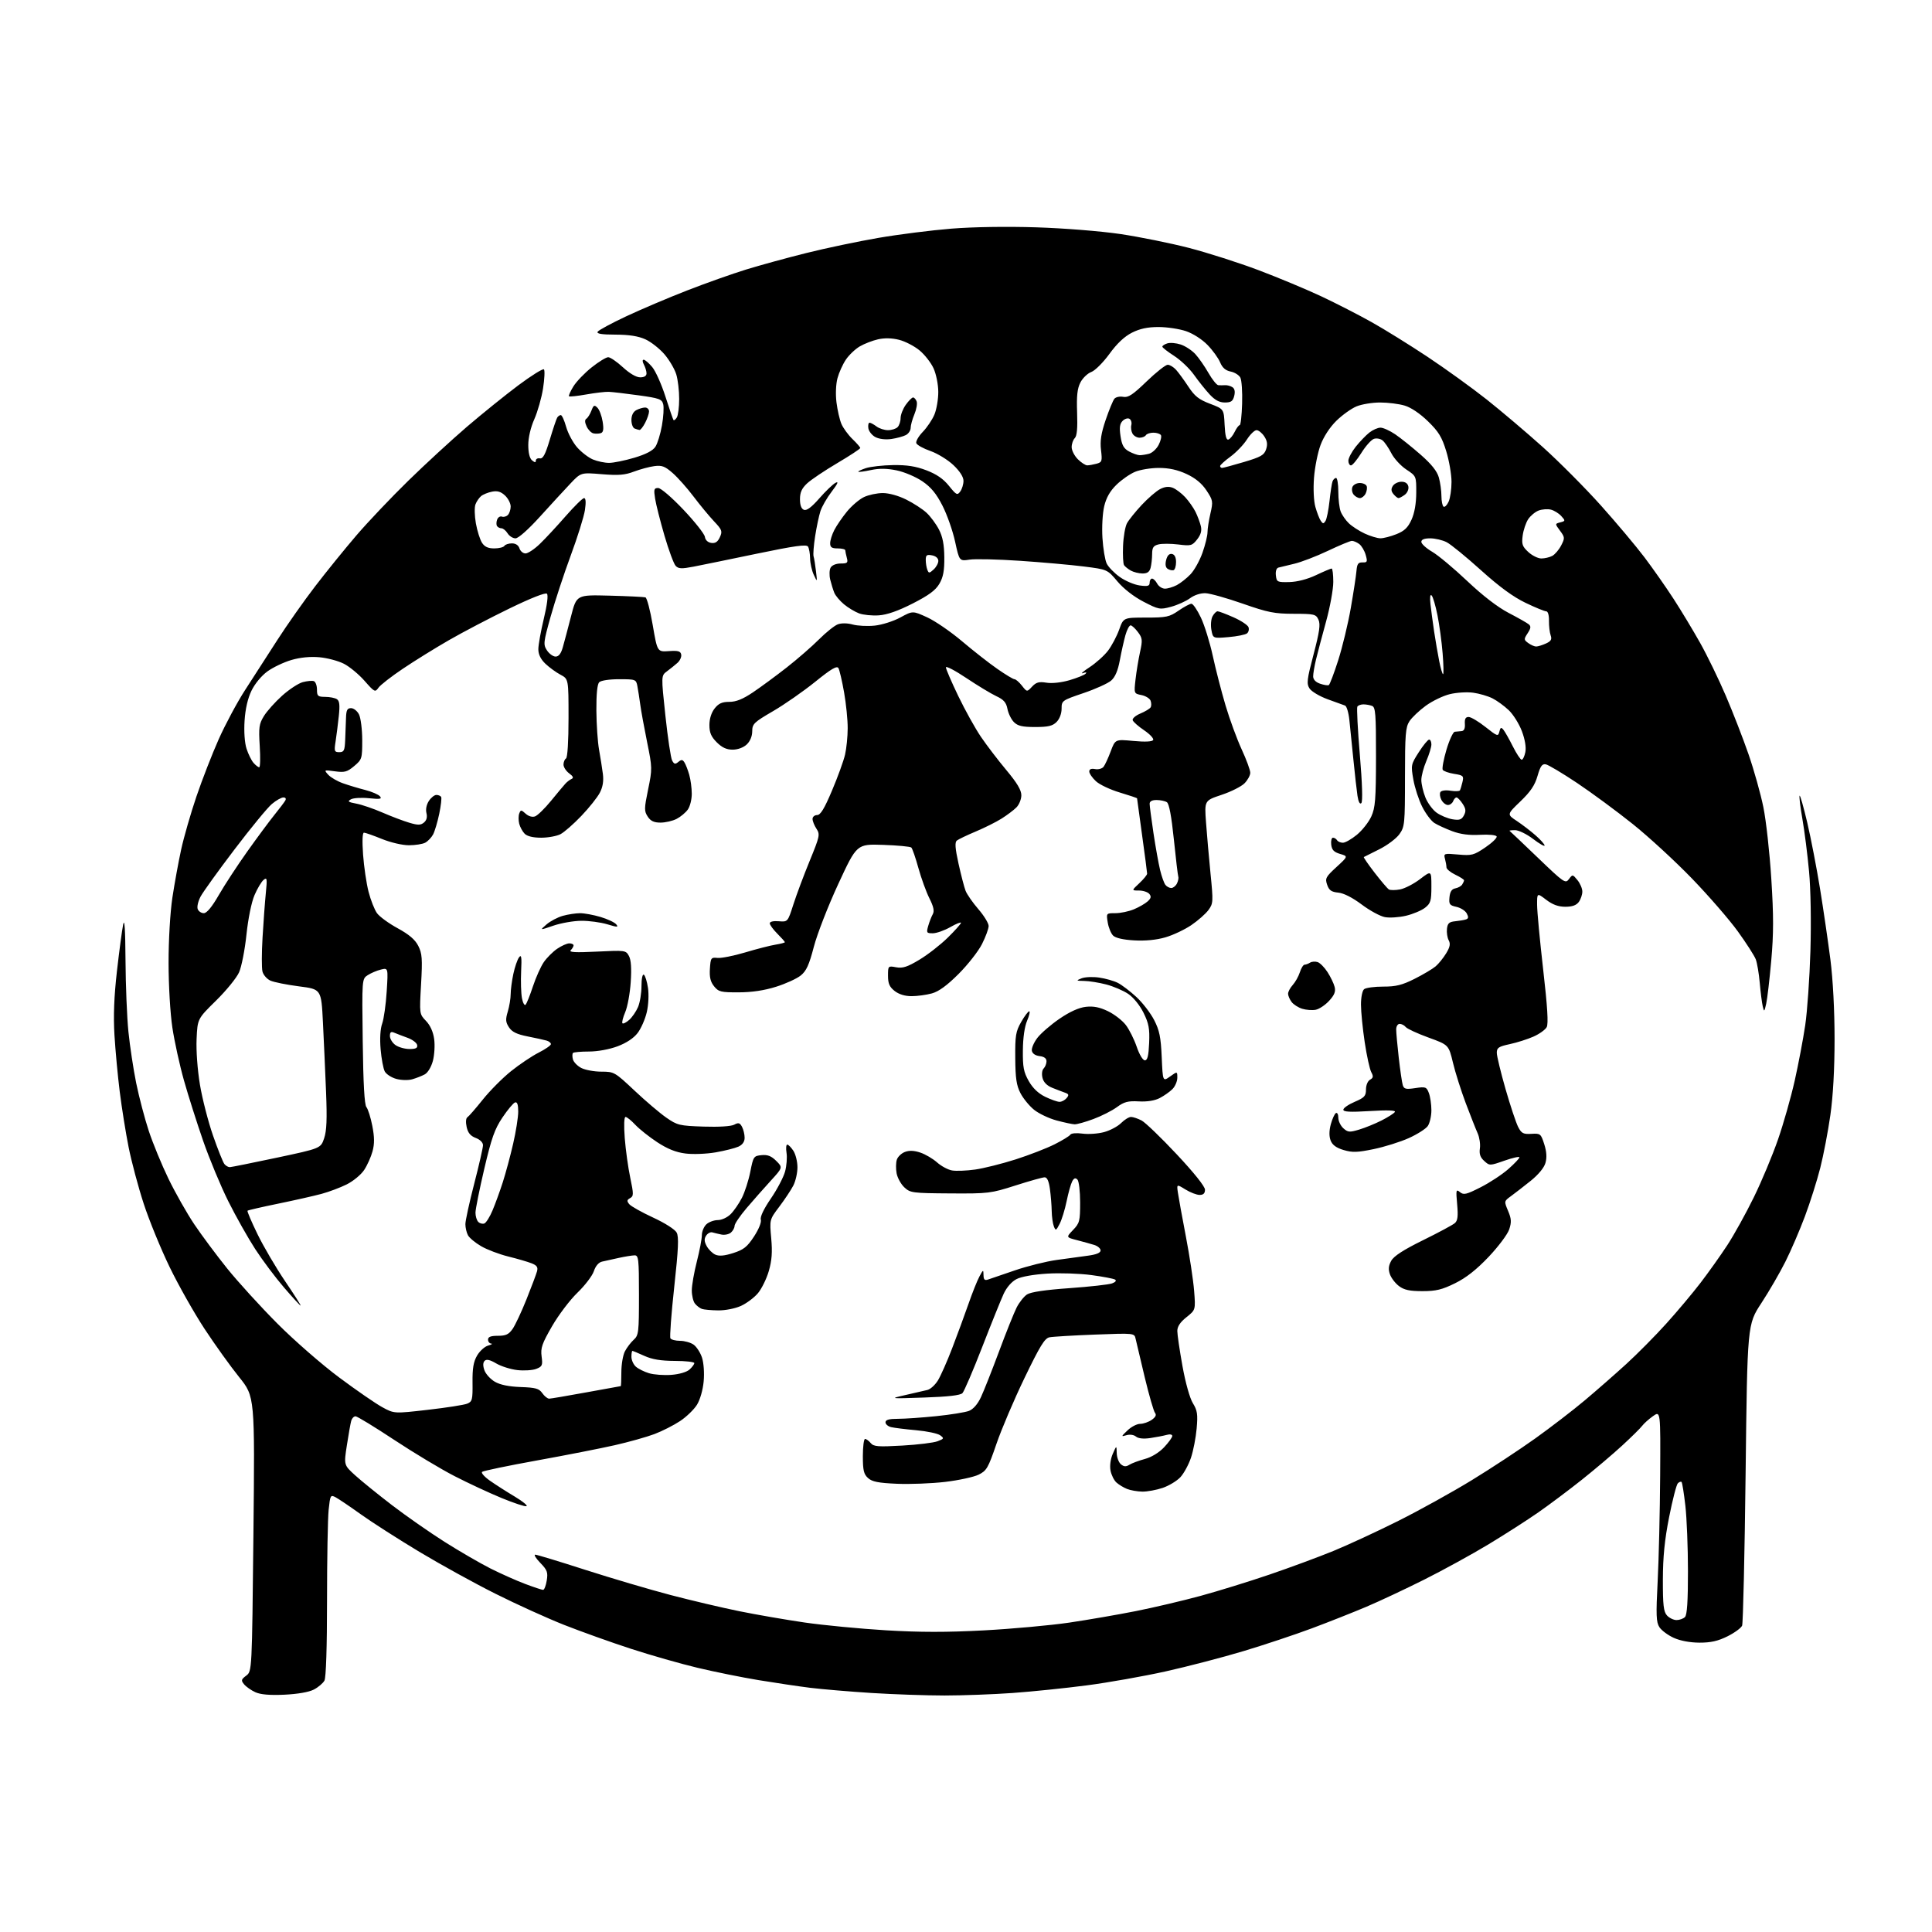 <?xml version="1.0" encoding="UTF-8" standalone="no"?>
<svg 
  version="1.1" 
  xmlns="http://www.w3.org/2000/svg" 
  xmlns:xlink="http://www.w3.org/1999/xlink" 
  xmlns:svg="http://www.w3.org/2000/svg"
  xmlns:rdf="http://www.w3.org/1999/02/22-rdf-syntax-ns#"
  xmlns:cc="http://creativecommons.org/ns#"
  xmlns:dc="http://purl.org/dc/elements/1.1/"
  viewBox="0 0 768 768"
  width="768"
  height="768"
>
<style>svg {background-color: white; }</style>"
<path stroke="none" fill="black" fill-rule="evenodd" d="M113.03,673.67C107.18,673.93 103.56,673.62 101.50,672.68C99.85,671.93 97.85,670.52 97.05,669.56C95.76,668.00 95.85,667.62 97.88,666.09C100.17,664.37 100.17,664.37 100.74,609.77C101.31,555.18 101.31,555.18 95.05,547.40C91.61,543.13 85.42,534.50 81.31,528.24C77.19,521.97 70.94,510.92 67.43,503.67C63.92,496.43 59.28,485.10 57.13,478.50C54.97,471.90 52.27,461.77 51.12,456.00C49.97,450.23 48.39,440.32 47.60,434.00C46.81,427.68 45.87,417.55 45.50,411.50C45.04,403.84 45.34,396.10 46.49,386.00C47.40,378.02 48.51,369.70 48.96,367.50C49.50,364.81 49.81,369.42 49.89,381.64C49.95,391.62 50.47,404.45 51.05,410.14C51.63,415.84 53.02,425.00 54.13,430.50C55.25,436.00 57.49,444.55 59.12,449.50C60.75,454.45 64.29,463.05 66.99,468.61C69.69,474.17 74.29,482.28 77.20,486.63C80.12,490.98 86.03,498.92 90.33,504.27C94.64,509.62 103.62,519.47 110.27,526.15C116.93,532.84 127.98,542.47 134.82,547.56C141.66,552.66 149.38,557.98 151.98,559.39C156.69,561.96 156.69,561.96 170.10,560.42C177.47,559.58 184.50,558.48 185.71,557.98C187.73,557.16 187.92,556.42 187.84,549.60C187.77,543.92 188.21,541.32 189.66,538.84C190.71,537.05 192.68,535.26 194.03,534.89C195.39,534.51 195.94,534.15 195.25,534.10C194.56,534.04 194.00,533.33 194.00,532.50C194.00,531.42 195.10,531.00 197.93,531.00C201.09,531.00 202.24,530.46 203.78,528.25C204.83,526.74 207.31,521.45 209.29,516.50C211.27,511.55 213.15,506.55 213.47,505.38C213.92,503.73 213.44,503.02 211.28,502.17C209.75,501.57 205.57,500.35 202.00,499.47C198.43,498.58 193.60,496.75 191.27,495.39C188.94,494.04 186.58,492.08 186.02,491.03C185.46,489.99 185.00,488.00 185.00,486.62C185.00,485.24 186.57,478.02 188.50,470.57C190.43,463.12 192.00,456.22 192.00,455.24C192.00,454.17 190.82,452.99 189.11,452.35C187.03,451.56 186.01,450.34 185.50,448.00C185.08,446.09 185.20,444.49 185.80,444.13C186.35,443.78 189.10,440.63 191.91,437.11C194.72,433.60 199.77,428.51 203.13,425.82C206.49,423.12 211.44,419.80 214.12,418.44C216.81,417.08 219.00,415.55 219.00,415.05C219.00,414.55 218.21,413.91 217.25,413.64C216.29,413.36 212.90,412.62 209.72,411.99C205.44,411.14 203.53,410.21 202.33,408.38C200.98,406.32 200.90,405.27 201.86,402.09C202.48,399.99 203.00,396.88 203.00,395.18C203.00,393.49 203.48,389.88 204.06,387.16C204.64,384.44 205.65,381.48 206.31,380.59C207.26,379.28 207.43,380.38 207.16,386.10C206.98,390.04 207.12,394.83 207.48,396.76C207.84,398.68 208.50,399.86 208.94,399.38C209.38,398.90 210.70,395.61 211.86,392.07C213.03,388.53 214.97,384.21 216.16,382.48C217.35,380.74 219.74,378.35 221.47,377.16C223.21,375.97 225.38,375.00 226.31,375.00C227.24,375.00 228.00,375.36 228.00,375.80C228.00,376.24 227.49,377.11 226.88,377.72C226.04,378.56 228.74,378.70 237.26,378.28C248.55,377.72 248.80,377.76 250.02,380.03C250.86,381.60 251.09,384.96 250.72,390.43C250.43,394.87 249.44,400.24 248.53,402.36C247.63,404.48 247.13,406.46 247.44,406.77C247.74,407.07 248.95,406.46 250.13,405.41C251.31,404.36 252.89,402.05 253.64,400.28C254.39,398.51 255.00,394.77 255.00,391.97C255.00,389.04 255.40,387.13 255.94,387.46C256.46,387.78 257.20,390.13 257.58,392.68C257.98,395.33 257.78,399.46 257.11,402.34C256.47,405.11 254.84,408.84 253.48,410.62C251.90,412.69 249.02,414.60 245.47,415.93C242.20,417.15 237.55,418.00 234.13,418.00C230.94,418.00 228.08,418.25 227.78,418.56C227.47,418.86 227.45,420.01 227.74,421.10C228.02,422.19 229.52,423.74 231.08,424.54C232.63,425.34 236.22,426.00 239.06,426.00C244.11,426.00 244.39,426.16 252.23,433.53C256.63,437.68 262.32,442.51 264.87,444.28C269.22,447.31 270.11,447.52 279.65,447.84C285.79,448.04 290.61,447.74 291.86,447.08C293.55,446.17 294.10,446.32 294.96,447.92C295.53,448.99 296.00,450.95 296.00,452.27C296.00,453.86 295.16,455.06 293.53,455.81C292.17,456.42 288.10,457.45 284.49,458.08C280.86,458.71 275.50,458.92 272.51,458.54C268.71,458.07 265.39,456.74 261.30,454.07C258.11,451.98 254.18,448.86 252.56,447.14C250.95,445.41 249.19,444.00 248.67,444.00C248.08,444.00 247.96,447.26 248.35,452.44C248.71,457.08 249.69,464.15 250.53,468.14C251.91,474.72 251.91,475.47 250.47,476.28C249.18,477.00 249.12,477.44 250.15,478.69C250.85,479.52 255.11,481.91 259.62,484.00C264.31,486.16 268.31,488.72 268.98,489.96C269.89,491.66 269.68,496.39 268.02,511.58C266.85,522.27 266.17,531.46 266.50,532.01C266.84,532.55 268.57,533.00 270.34,533.00C272.11,533.00 274.52,533.68 275.70,534.50C276.88,535.33 278.39,537.65 279.05,539.65C279.74,541.75 280.03,545.76 279.72,549.12C279.41,552.52 278.30,556.39 277.06,558.41C275.88,560.31 272.85,563.24 270.32,564.91C267.78,566.59 263.19,568.92 260.11,570.08C257.02,571.24 249.96,573.22 244.42,574.48C238.88,575.74 224.93,578.48 213.42,580.56C201.91,582.64 192.11,584.68 191.64,585.09C191.16,585.49 192.60,587.10 194.84,588.66C197.07,590.22 201.49,593.05 204.65,594.93C207.81,596.82 209.89,598.54 209.28,598.74C208.66,598.95 204.19,597.47 199.33,595.46C194.47,593.46 186.10,589.56 180.73,586.80C175.35,584.05 164.56,577.56 156.74,572.40C148.92,567.23 141.98,563.00 141.33,563.00C140.67,563.00 139.91,563.79 139.63,564.75C139.35,565.71 138.57,570.07 137.90,574.44C136.67,582.37 136.67,582.37 141.19,586.47C143.68,588.73 150.27,594.06 155.82,598.32C161.38,602.58 170.78,609.14 176.71,612.90C182.65,616.66 190.88,621.43 195.00,623.51C199.12,625.58 205.32,628.34 208.77,629.64C212.22,630.94 215.43,632.00 215.89,632.00C216.36,632.00 217.01,630.32 217.34,628.27C217.87,625.02 217.54,624.12 214.78,621.27C213.03,619.47 212.13,618.00 212.76,618.00C213.40,618.00 222.37,620.72 232.71,624.05C243.04,627.37 258.25,631.86 266.50,634.03C274.75,636.19 287.05,639.09 293.84,640.47C300.63,641.85 312.33,643.87 319.84,644.97C327.35,646.06 341.89,647.45 352.15,648.07C365.74,648.88 376.31,648.89 391.15,648.10C402.34,647.50 417.57,646.11 425.00,645.02C432.43,643.92 444.35,641.86 451.50,640.44C458.65,639.02 470.21,636.30 477.19,634.40C484.18,632.50 496.52,628.69 504.63,625.92C512.74,623.16 524.17,618.93 530.04,616.53C535.91,614.12 547.55,608.73 555.90,604.55C564.25,600.37 577.39,593.09 585.10,588.37C592.80,583.66 604.15,576.19 610.30,571.79C616.46,567.38 625.33,560.57 630.00,556.64C634.67,552.71 642.10,546.21 646.50,542.19C650.90,538.17 658.03,530.97 662.34,526.19C666.66,521.41 672.79,514.12 675.96,509.98C679.14,505.84 683.94,499.08 686.64,494.96C689.33,490.84 694.06,482.30 697.15,475.98C700.25,469.67 704.58,459.32 706.77,453.00C708.97,446.68 711.96,436.12 713.43,429.56C714.90,422.99 716.78,413.09 717.60,407.56C718.42,402.02 719.35,388.73 719.67,378.00C720.01,366.55 719.79,353.52 719.13,346.44C718.52,339.81 717.33,330.41 716.48,325.55C715.63,320.70 715.14,316.53 715.37,316.30C715.61,316.06 716.98,320.91 718.43,327.07C719.87,333.23 722.16,345.08 723.51,353.39C724.86,361.70 726.70,374.35 727.62,381.50C728.63,389.45 729.27,401.69 729.27,413.00C729.27,424.94 728.68,435.67 727.60,443.27C726.68,449.74 724.87,459.19 723.58,464.27C722.29,469.35 719.55,478.00 717.49,483.50C715.43,489.00 711.95,497.10 709.74,501.50C707.54,505.90 703.23,513.33 700.17,518.00C694.60,526.50 694.60,526.50 693.91,585.50C693.53,617.95 692.90,645.27 692.52,646.21C692.13,647.14 689.52,649.06 686.71,650.46C682.91,652.35 680.07,652.99 675.55,652.98C671.79,652.96 667.92,652.24 665.33,651.06C663.03,650.02 660.47,648.12 659.64,646.83C658.36,644.85 658.25,642.08 658.95,628.50C659.40,619.70 659.85,600.87 659.94,586.65C660.10,560.79 660.10,560.79 657.07,562.95C655.40,564.14 653.47,565.87 652.77,566.81C652.07,567.74 648.50,571.27 644.82,574.65C641.15,578.03 633.95,584.13 628.82,588.21C623.70,592.29 615.90,598.13 611.50,601.20C607.10,604.27 598.12,610.02 591.55,613.99C584.98,617.95 573.50,624.24 566.05,627.97C558.60,631.70 548.23,636.57 543.00,638.78C537.77,640.99 528.08,644.83 521.45,647.30C514.82,649.78 502.63,653.84 494.35,656.33C486.08,658.82 472.15,662.45 463.40,664.40C454.66,666.34 440.52,668.85 432.00,669.96C423.48,671.08 410.20,672.44 402.50,672.99C394.80,673.54 382.65,673.98 375.50,673.99C368.35,673.99 355.30,673.54 346.50,672.99C337.70,672.43 326.68,671.50 322.00,670.92C317.32,670.33 308.10,668.96 301.50,667.87C294.90,666.78 284.02,664.58 277.31,662.98C270.61,661.39 258.68,657.98 250.81,655.42C242.94,652.86 230.99,648.58 224.26,645.93C217.53,643.27 205.23,637.69 196.94,633.53C188.64,629.38 175.02,621.87 166.68,616.86C158.33,611.84 147.90,605.16 143.50,602.01C139.10,598.86 134.55,595.79 133.39,595.18C131.38,594.13 131.25,594.36 130.64,600.19C130.29,603.54 130.00,619.76 130.00,636.21C130.00,654.82 129.61,666.86 128.97,668.06C128.40,669.11 126.51,670.72 124.75,671.63C122.78,672.65 118.31,673.42 113.03,673.67zM666.45,644.00C667.63,644.00 669.14,643.46 669.80,642.80C670.64,641.96 671.00,636.49 670.99,624.55C670.99,615.17 670.52,603.47 669.96,598.55C669.39,593.63 668.72,589.38 668.45,589.12C668.18,588.85 667.51,589.09 666.96,589.64C666.41,590.19 664.85,596.24 663.50,603.07C661.71,612.15 661.04,618.85 661.02,627.92C661.00,638.10 661.30,640.67 662.65,642.17C663.57,643.18 665.28,644.00 666.45,644.00zM454.07,592.94C452.11,592.90 449.38,592.43 448.02,591.88C446.66,591.34 444.75,590.18 443.79,589.31C442.83,588.44 441.77,586.29 441.44,584.54C441.09,582.64 441.45,579.98 442.34,577.93C443.84,574.50 443.84,574.50 443.92,577.63C443.96,579.35 444.71,581.35 445.58,582.07C446.77,583.06 447.60,583.11 448.95,582.26C449.93,581.65 452.70,580.62 455.09,579.97C457.74,579.26 460.73,577.44 462.73,575.33C464.53,573.42 466.00,571.39 466.00,570.81C466.00,570.21 465.05,570.03 463.75,570.40C462.51,570.74 459.59,571.31 457.26,571.65C454.55,572.05 452.50,571.83 451.56,571.05C450.72,570.35 449.12,570.12 447.80,570.51C445.60,571.16 445.61,571.08 448.21,568.60C449.69,567.17 451.96,566.00 453.23,566.00C454.51,566.00 456.58,565.28 457.83,564.41C459.38,563.32 459.79,562.45 459.14,561.66C458.61,561.02 456.77,554.65 455.05,547.50C453.33,540.35 451.70,533.47 451.43,532.21C450.94,529.92 450.94,529.92 435.22,530.52C426.57,530.85 418.45,531.34 417.16,531.60C415.27,531.99 413.37,535.10 407.25,547.79C403.08,556.43 398.06,568.23 396.09,574.00C392.81,583.58 392.19,584.65 389.00,586.21C387.07,587.15 381.09,588.44 375.70,589.08C370.31,589.71 361.67,590.05 356.51,589.82C349.15,589.50 346.67,589.01 345.06,587.55C343.36,586.02 343.00,584.48 343.00,578.85C343.00,575.08 343.39,572.00 343.88,572.00C344.36,572.00 345.37,572.74 346.12,573.64C347.29,575.05 349.01,575.19 358.67,574.64C364.83,574.29 371.14,573.52 372.69,572.92C375.30,571.93 375.37,571.76 373.72,570.54C372.73,569.82 368.46,568.92 364.22,568.54C359.97,568.16 355.49,567.61 354.25,567.31C353.01,567.02 352.00,566.16 352.00,565.39C352.00,564.39 353.39,564.00 356.96,564.00C359.69,564.00 366.55,563.52 372.21,562.94C377.87,562.36 383.71,561.42 385.18,560.85C386.87,560.20 388.63,558.19 389.93,555.42C391.07,553.00 394.30,544.83 397.12,537.26C399.93,529.69 403.09,521.82 404.13,519.76C405.17,517.71 407.03,515.37 408.26,514.56C409.73,513.60 415.51,512.74 425.14,512.06C433.19,511.49 440.80,510.64 442.06,510.17C443.43,509.67 443.91,509.06 443.25,508.65C442.65,508.28 438.41,507.47 433.83,506.86C429.25,506.24 421.39,505.98 416.37,506.28C410.88,506.61 405.98,507.48 404.09,508.46C402.16,509.45 400.17,511.73 398.98,514.29C397.91,516.61 394.06,526.15 390.43,535.50C386.80,544.85 383.27,553.08 382.59,553.79C381.75,554.66 376.94,555.22 367.43,555.54C353.50,556.01 353.50,556.01 360.00,554.53C363.57,553.72 367.48,552.82 368.67,552.53C369.86,552.24 371.73,550.54 372.83,548.75C373.93,546.96 376.48,541.23 378.48,536.00C380.49,530.77 383.40,522.86 384.95,518.42C386.49,513.97 388.47,509.02 389.34,507.42C390.85,504.62 390.92,504.60 390.96,506.87C390.99,508.67 391.41,509.09 392.75,508.64C393.71,508.31 398.55,506.66 403.50,504.97C408.45,503.28 415.88,501.43 420.00,500.86C424.12,500.29 429.75,499.52 432.50,499.15C435.81,498.71 437.50,498.01 437.50,497.07C437.50,496.30 436.38,495.32 435.00,494.89C433.62,494.46 430.53,493.60 428.13,492.98C423.76,491.86 423.76,491.86 426.56,488.93C429.16,486.22 429.37,485.41 429.37,477.99C429.37,473.53 428.88,469.48 428.28,468.88C427.49,468.09 426.91,468.30 426.20,469.64C425.67,470.66 424.67,474.20 424.00,477.50C423.32,480.80 422.08,484.85 421.23,486.49C419.81,489.26 419.64,489.33 418.92,487.49C418.49,486.40 418.11,483.65 418.07,481.39C418.03,479.13 417.71,475.19 417.36,472.64C416.94,469.53 416.25,468.00 415.27,468.00C414.47,468.00 409.24,469.46 403.66,471.25C393.88,474.38 392.91,474.50 377.72,474.40C362.69,474.30 361.83,474.19 359.49,471.99C358.14,470.72 356.76,468.22 356.42,466.43C356.08,464.64 356.12,462.21 356.49,461.03C356.86,459.85 358.31,458.45 359.71,457.92C361.44,457.26 363.39,457.34 365.87,458.18C367.87,458.85 370.85,460.61 372.50,462.08C374.15,463.55 376.82,464.99 378.44,465.27C380.06,465.56 384.20,465.40 387.65,464.91C391.09,464.42 398.32,462.61 403.71,460.89C409.09,459.17 416.05,456.47 419.18,454.90C422.30,453.33 425.13,451.60 425.47,451.05C425.82,450.48 427.92,450.30 430.30,450.63C432.62,450.95 436.48,450.68 438.88,450.03C441.27,449.39 444.32,447.77 445.66,446.43C447.00,445.09 448.77,444.00 449.60,444.00C450.42,444.00 452.31,444.64 453.80,445.41C455.28,446.19 461.56,452.23 467.75,458.84C474.63,466.17 479.00,471.65 479.00,472.92C479.00,474.38 478.36,475.00 476.87,475.00C475.70,475.00 473.16,474.03 471.24,472.84C467.74,470.68 467.74,470.68 468.23,474.09C468.50,475.97 469.92,483.80 471.40,491.50C472.88,499.20 474.35,508.92 474.68,513.10C475.27,520.70 475.27,520.70 471.64,523.60C469.15,525.58 468.00,527.31 468.00,529.08C468.00,530.49 468.92,536.78 470.05,543.04C471.25,549.70 472.97,555.83 474.19,557.80C475.96,560.67 476.19,562.19 475.69,567.84C475.37,571.50 474.35,576.75 473.42,579.50C472.49,582.25 470.60,585.72 469.22,587.21C467.84,588.69 464.67,590.61 462.18,591.46C459.68,592.30 456.04,592.97 454.07,592.94zM218.31,555.99C218.96,555.98 225.57,554.86 233.00,553.50C240.43,552.14 246.61,551.02 246.75,551.01C246.89,551.01 247.00,548.50 247.00,545.45C247.00,542.40 247.63,538.68 248.40,537.20C249.17,535.71 250.74,533.64 251.90,532.59C253.87,530.81 254.00,529.68 254.00,514.85C254.00,500.41 253.84,499.00 252.25,499.02C251.29,499.04 248.47,499.49 246.00,500.03C243.53,500.57 240.52,501.24 239.33,501.51C237.97,501.82 236.75,503.24 236.06,505.33C235.45,507.16 232.52,511.00 229.54,513.87C226.56,516.74 222.02,522.74 219.45,527.19C215.45,534.12 214.85,535.86 215.30,539.21C215.77,542.73 215.57,543.22 213.16,544.15C211.70,544.72 208.31,544.93 205.64,544.63C202.97,544.32 199.19,543.13 197.24,541.98C194.78,540.53 193.39,540.21 192.66,540.94C191.96,541.64 191.93,542.90 192.56,544.69C193.08,546.18 194.94,548.23 196.69,549.25C198.81,550.49 202.25,551.20 206.96,551.37C212.95,551.58 214.28,551.96 215.58,553.81C216.42,555.02 217.65,555.99 218.31,555.99zM266.85,546.53C270.02,546.29 272.98,545.42 274.10,544.41C275.15,543.46 276.00,542.31 276.00,541.85C276.00,541.38 272.51,540.99 268.25,540.98C262.70,540.96 259.26,540.39 256.14,538.98C253.74,537.89 251.61,537.00 251.39,537.00C251.18,537.00 251.00,538.06 251.00,539.35C251.00,540.63 251.79,542.40 252.75,543.26C253.71,544.12 256.07,545.30 258.00,545.88C259.93,546.46 263.91,546.75 266.85,546.53zM285.50,520.90C282.75,520.87 279.82,520.60 279.00,520.31C278.18,520.01 276.94,519.06 276.25,518.19C275.56,517.33 275.00,514.98 275.00,512.97C275.00,510.96 275.90,505.80 277.00,501.50C278.10,497.20 279.00,492.47 279.00,491.00C279.00,489.52 279.82,487.57 280.83,486.65C281.83,485.74 283.88,485.00 285.37,485.00C286.90,485.00 289.13,483.96 290.46,482.63C291.76,481.33 293.77,478.42 294.92,476.16C296.07,473.90 297.58,469.22 298.26,465.77C299.45,459.73 299.62,459.49 302.73,459.19C305.15,458.95 306.63,459.54 308.58,461.49C311.19,464.10 311.19,464.10 306.35,469.40C303.68,472.32 299.36,477.21 296.75,480.28C294.14,483.35 292.00,486.51 292.00,487.31C292.00,488.10 291.33,489.31 290.51,490.00C289.68,490.68 288.00,491.02 286.76,490.75C285.52,490.49 283.90,490.10 283.16,489.89C282.42,489.67 281.31,490.26 280.70,491.18C279.87,492.44 279.92,493.49 280.91,495.32C281.63,496.67 283.18,498.21 284.36,498.74C285.86,499.41 287.99,499.22 291.49,498.10C295.64,496.77 297.03,495.66 299.74,491.52C301.64,488.61 302.76,485.82 302.44,484.81C302.10,483.74 303.62,480.54 306.43,476.44C308.93,472.79 311.47,467.95 312.08,465.69C312.69,463.42 312.95,460.09 312.66,458.29C312.37,456.48 312.50,455.00 312.95,455.00C313.40,455.00 314.50,456.11 315.38,457.46C316.27,458.82 317.00,461.77 317.00,464.01C317.00,466.26 316.26,469.54 315.35,471.29C314.44,473.05 311.94,476.81 309.80,479.65C305.90,484.81 305.90,484.81 306.57,492.23C307.07,497.76 306.83,501.08 305.61,505.26C304.72,508.34 302.77,512.31 301.28,514.08C299.80,515.84 296.76,518.11 294.54,519.12C292.25,520.16 288.33,520.93 285.50,520.90zM119.50,519.00C119.28,519.00 116.30,515.75 112.89,511.79C109.47,507.82 104.33,500.96 101.46,496.54C98.59,492.12 93.76,483.55 90.74,477.50C87.72,471.45 83.23,460.65 80.75,453.50C78.27,446.35 74.84,435.55 73.13,429.50C71.42,423.45 69.35,414.00 68.52,408.50C67.67,402.84 67.01,391.66 67.01,382.74C67.00,373.71 67.65,362.66 68.52,356.85C69.36,351.28 70.93,342.67 72.01,337.71C73.09,332.76 75.83,323.26 78.09,316.60C80.35,309.95 84.34,299.70 86.95,293.83C89.57,287.96 94.27,279.18 97.41,274.33C100.54,269.47 106.29,260.55 110.19,254.50C114.08,248.45 120.89,238.78 125.33,233.00C129.76,227.22 137.13,218.13 141.71,212.79C146.29,207.45 155.54,197.71 162.27,191.13C169.00,184.55 179.49,174.90 185.58,169.67C191.68,164.45 200.91,157.01 206.08,153.14C211.26,149.28 215.82,146.44 216.22,146.83C216.62,147.22 216.46,150.60 215.88,154.35C215.30,158.10 213.73,163.61 212.41,166.61C210.94,169.92 210.00,173.96 210.00,176.91C210.00,180.00 210.54,182.21 211.50,183.00C212.60,183.91 213.00,183.93 213.00,183.08C213.00,182.44 213.73,182.04 214.62,182.21C215.85,182.43 216.80,180.63 218.56,174.75C219.84,170.48 221.16,166.54 221.50,166.00C221.84,165.45 222.48,165.00 222.93,165.00C223.38,165.00 224.33,167.10 225.05,169.67C225.77,172.23 227.73,175.90 229.41,177.82C231.09,179.73 233.92,181.91 235.70,182.65C237.48,183.39 240.36,184.00 242.11,184.00C243.86,184.00 248.37,183.08 252.15,181.96C256.75,180.59 259.51,179.15 260.53,177.59C261.37,176.32 262.54,172.51 263.13,169.13C263.73,165.76 263.96,161.96 263.64,160.71C263.13,158.66 262.10,158.29 253.78,157.14C248.68,156.43 243.38,155.81 242.00,155.76C240.62,155.70 236.60,156.17 233.06,156.80C229.52,157.43 226.43,157.76 226.19,157.53C225.96,157.30 226.75,155.52 227.94,153.59C229.14,151.66 232.40,148.26 235.19,146.04C237.98,143.82 240.94,142.00 241.77,142.00C242.60,142.00 245.23,143.80 247.62,146.00C250.29,148.46 252.92,150.00 254.48,150.00C256.10,150.00 257.00,149.44 257.00,148.43C257.00,147.57 256.53,146.00 255.96,144.93C255.35,143.78 255.31,143.00 255.88,143.00C256.40,143.00 257.92,144.30 259.26,145.90C260.60,147.49 262.97,152.78 264.52,157.65C266.08,162.52 267.52,166.71 267.73,166.97C267.94,167.23 268.53,166.78 269.04,165.97C269.55,165.16 269.98,161.85 269.98,158.62C269.99,155.38 269.48,150.99 268.84,148.86C268.20,146.73 266.09,143.13 264.15,140.86C262.20,138.59 258.79,135.90 256.56,134.89C253.74,133.61 250.10,133.04 244.69,133.02C239.14,133.01 237.08,132.67 237.58,131.87C237.97,131.25 243.05,128.50 248.89,125.76C254.73,123.02 265.61,118.39 273.09,115.48C280.56,112.57 291.13,108.82 296.59,107.14C302.04,105.46 312.80,102.51 320.50,100.59C328.20,98.66 341.12,95.95 349.20,94.56C357.29,93.17 370.34,91.52 378.20,90.89C386.80,90.20 400.28,89.99 412.00,90.37C423.01,90.72 437.53,91.88 445.34,93.03C452.95,94.16 465.22,96.64 472.60,98.54C479.97,100.45 492.42,104.43 500.25,107.38C508.09,110.34 519.33,115.03 525.23,117.80C531.14,120.58 540.14,125.19 545.23,128.05C550.33,130.90 560.33,137.11 567.45,141.83C574.57,146.56 585.15,154.19 590.95,158.78C596.75,163.38 606.82,171.91 613.32,177.75C619.81,183.59 630.19,194.02 636.38,200.93C642.57,207.85 650.36,217.12 653.70,221.54C657.04,225.97 662.25,233.39 665.26,238.04C668.28,242.69 673.03,250.58 675.83,255.56C678.63,260.54 683.22,269.99 686.03,276.56C688.85,283.13 692.92,293.62 695.09,299.89C697.25,306.15 699.90,315.60 700.97,320.89C702.05,326.17 703.47,338.97 704.12,349.33C705.06,364.02 705.05,371.15 704.10,381.83C703.43,389.35 702.53,397.07 702.09,399.00C701.34,402.29 701.26,402.35 700.71,400.00C700.39,398.62 699.86,394.46 699.53,390.74C699.21,387.02 698.49,382.80 697.95,381.36C697.40,379.92 694.19,374.92 690.82,370.25C687.44,365.57 679.24,356.12 672.59,349.24C665.94,342.36 655.33,332.59 649.00,327.53C642.67,322.47 632.73,315.14 626.90,311.24C621.07,307.35 615.47,304.01 614.46,303.83C613.01,303.57 612.31,304.56 611.19,308.45C610.13,312.15 608.42,314.69 604.39,318.56C599.00,323.74 599.00,323.74 602.93,326.33C605.08,327.76 608.46,330.34 610.42,332.07C612.39,333.79 614.00,335.61 614.00,336.10C614.00,336.59 611.94,335.41 609.42,333.49C606.91,331.57 603.68,330.00 602.26,330.00C600.83,330.00 599.85,330.13 600.08,330.28C600.31,330.44 605.39,335.26 611.36,340.99C621.71,350.93 622.29,351.33 623.68,349.46C625.11,347.53 625.16,347.54 627.06,349.86C628.13,351.16 629.00,353.21 629.00,354.42C629.00,355.63 628.37,357.48 627.60,358.54C626.62,359.87 624.98,360.45 622.24,360.45C619.46,360.45 617.21,359.63 614.64,357.68C611.00,354.90 611.00,354.90 611.02,359.70C611.03,362.34 612.12,373.93 613.44,385.45C615.14,400.24 615.55,406.97 614.84,408.30C614.28,409.34 611.91,411.04 609.57,412.07C607.23,413.11 603.00,414.45 600.16,415.06C595.73,416.01 595.00,416.50 595.00,418.50C595.00,419.79 596.57,426.28 598.48,432.93C600.39,439.58 602.65,446.35 603.49,447.98C604.81,450.54 605.53,450.91 608.75,450.72C612.33,450.51 612.53,450.67 613.86,454.83C614.81,457.82 614.96,460.14 614.34,462.29C613.79,464.22 611.50,466.98 608.40,469.46C605.62,471.68 602.12,474.40 600.61,475.50C597.87,477.49 597.87,477.51 599.48,481.34C600.81,484.49 600.89,485.80 599.93,488.71C599.29,490.65 595.61,495.56 591.76,499.62C586.88,504.75 582.81,507.95 578.40,510.12C573.23,512.67 570.82,513.25 565.43,513.25C560.40,513.25 558.17,512.78 556.16,511.27C554.70,510.19 553.06,508.07 552.53,506.58C551.82,504.58 551.95,503.16 553.04,501.18C554.07,499.31 557.90,496.83 565.68,493.00C571.82,489.98 577.51,486.92 578.32,486.21C579.46,485.22 579.67,483.47 579.24,478.71C578.72,472.98 578.81,472.61 580.36,473.89C581.83,475.10 582.88,474.85 588.59,471.95C592.19,470.13 597.13,466.88 599.57,464.73C602.01,462.59 604.00,460.48 604.00,460.06C604.00,459.64 601.33,460.23 598.08,461.37C592.20,463.43 592.13,463.43 590.00,461.50C588.42,460.07 587.96,458.73 588.28,456.52C588.53,454.86 588.12,452.15 587.39,450.50C586.65,448.85 584.52,443.45 582.65,438.50C580.79,433.55 578.50,426.32 577.57,422.43C575.87,415.36 575.87,415.36 567.87,412.45C563.47,410.85 559.39,408.97 558.81,408.27C558.23,407.57 557.14,407.00 556.38,407.00C555.61,407.00 555.00,408.00 555.01,409.25C555.01,410.49 555.47,415.55 556.03,420.50C556.59,425.45 557.31,430.33 557.62,431.35C558.11,432.92 558.85,433.10 562.60,432.54C566.70,431.92 567.07,432.06 568.00,434.50C568.55,435.95 569.00,439.03 569.00,441.34C569.00,443.66 568.35,446.48 567.56,447.62C566.76,448.75 563.36,450.91 559.98,452.43C556.61,453.94 550.35,455.90 546.06,456.79C539.56,458.13 537.59,458.19 534.09,457.15C531.16,456.27 529.62,455.13 528.94,453.35C528.31,451.68 528.33,449.48 529.01,446.94C529.59,444.82 530.49,442.81 531.03,442.48C531.56,442.15 532.00,442.96 532.00,444.29C532.00,445.61 532.90,447.51 534.00,448.50C535.79,450.12 536.47,450.18 540.25,449.04C542.59,448.35 546.61,446.71 549.18,445.41C551.75,444.10 554.14,442.58 554.48,442.03C554.90,441.35 551.59,441.23 544.56,441.66C536.71,442.14 534.00,442.00 534.00,441.12C534.00,440.46 536.02,439.06 538.50,438.00C542.40,436.33 543.00,435.67 543.00,433.09C543.00,431.38 543.69,429.71 544.61,429.20C545.92,428.47 546.01,427.89 545.09,426.17C544.47,425.01 543.30,419.66 542.49,414.28C541.68,408.90 541.01,402.19 541.01,399.37C541.00,396.48 541.54,393.80 542.25,393.22C542.94,392.65 546.35,392.19 549.83,392.19C554.92,392.20 557.36,391.59 562.33,389.10C565.72,387.39 569.48,385.16 570.67,384.15C571.87,383.14 573.75,380.81 574.86,378.98C576.39,376.48 576.64,375.19 575.88,373.78C575.33,372.75 575.02,370.69 575.19,369.20C575.44,367.02 576.07,366.44 578.50,366.21C580.15,366.05 582.08,365.72 582.79,365.47C583.75,365.14 583.82,364.53 583.05,363.10C582.48,362.03 580.64,360.86 578.95,360.49C576.23,359.89 575.92,359.46 576.19,356.67C576.41,354.45 577.09,353.41 578.50,353.14C579.60,352.94 580.83,352.26 581.23,351.63C581.64,351.01 581.98,350.25 581.98,349.94C581.99,349.62 580.42,348.62 578.50,347.70C576.58,346.78 574.99,345.46 574.99,344.77C574.98,344.07 574.71,342.53 574.39,341.34C573.83,339.26 574.04,339.19 579.66,339.69C585.06,340.17 585.88,339.96 590.44,336.86C593.16,335.01 595.19,333.05 594.94,332.50C594.69,331.93 591.82,331.65 588.29,331.85C584.05,332.09 580.58,331.64 577.29,330.41C574.66,329.42 571.46,327.96 570.19,327.15C568.92,326.35 566.75,323.46 565.37,320.74C563.99,318.02 562.40,313.15 561.83,309.90C560.82,304.17 560.88,303.87 564.00,299.00C565.76,296.25 567.61,294.00 568.10,294.00C568.60,294.00 569.00,294.86 569.00,295.92C569.00,296.97 568.10,299.93 567.00,302.50C565.90,305.07 565.00,308.47 565.00,310.06C565.00,311.66 565.73,314.77 566.61,316.99C567.50,319.21 569.52,321.95 571.10,323.07C572.69,324.20 575.52,325.37 577.39,325.68C580.17,326.13 581.02,325.84 581.93,324.13C582.82,322.46 582.71,321.49 581.41,319.51C580.51,318.13 579.42,317.00 578.99,317.00C578.56,317.00 577.95,317.68 577.64,318.50C577.32,319.32 576.39,320.00 575.57,320.00C574.74,320.00 573.58,319.09 572.99,317.98C572.39,316.87 572.21,315.47 572.58,314.87C572.97,314.24 574.68,314.01 576.61,314.32C578.45,314.62 580.13,314.56 580.34,314.18C580.55,313.81 581.01,312.32 581.35,310.88C581.93,308.45 581.68,308.20 578.04,307.62C575.88,307.28 573.84,306.55 573.51,306.02C573.18,305.48 573.85,301.88 574.99,298.02C576.14,294.16 577.63,290.95 578.29,290.88C578.96,290.82 580.17,290.71 581.00,290.63C581.99,290.55 582.44,289.56 582.31,287.75C582.18,285.76 582.59,285.00 583.81,285.01C584.74,285.02 587.75,286.81 590.50,288.99C595.22,292.73 595.53,292.84 596.02,290.85C596.44,289.11 596.73,288.98 597.65,290.12C598.26,290.88 599.95,293.86 601.40,296.75C602.85,299.64 604.42,302.00 604.89,302.00C605.36,302.00 606.02,300.64 606.35,298.98C606.73,297.08 606.22,294.00 604.98,290.68C603.89,287.77 601.54,284.01 599.75,282.31C597.96,280.61 595.05,278.49 593.27,277.60C591.49,276.70 588.04,275.69 585.61,275.36C583.18,275.03 579.01,275.28 576.35,275.93C573.68,276.57 569.38,278.65 566.78,280.54C564.19,282.43 561.26,285.20 560.28,286.70C558.73,289.09 558.50,291.92 558.50,308.97C558.50,327.54 558.39,328.65 556.28,331.61C555.06,333.32 551.46,336.02 548.28,337.61C545.10,339.20 542.34,340.58 542.14,340.69C541.95,340.79 543.87,343.59 546.42,346.90C548.97,350.20 551.52,353.20 552.09,353.56C552.66,353.91 554.67,353.91 556.54,353.56C558.42,353.21 561.99,351.36 564.48,349.47C569.00,346.01 569.00,346.01 569.00,352.43C569.00,358.10 568.70,359.09 566.49,360.83C565.11,361.92 561.72,363.35 558.96,364.01C556.20,364.67 552.41,364.92 550.52,364.57C548.64,364.22 544.48,361.96 541.27,359.54C537.61,356.80 534.15,355.04 531.99,354.83C529.26,354.57 528.33,353.92 527.57,351.73C526.68,349.19 527.00,348.58 531.26,344.67C535.92,340.39 535.92,340.39 532.71,339.45C530.24,338.72 529.43,337.86 529.18,335.75C529.01,334.24 529.32,333.00 529.87,333.00C530.43,333.00 531.16,333.45 531.50,334.00C531.84,334.55 532.89,335.00 533.83,335.00C534.77,335.00 537.28,333.57 539.40,331.82C541.52,330.07 544.09,326.81 545.11,324.57C546.70,321.06 546.96,317.80 546.98,300.86C547.00,283.85 546.79,281.13 545.42,280.61C544.55,280.27 543.00,280.00 541.98,280.00C540.95,280.00 539.87,280.40 539.57,280.89C539.27,281.38 539.71,290.00 540.56,300.04C541.52,311.49 541.74,318.66 541.15,319.25C540.56,319.84 539.99,318.76 539.62,316.35C539.30,314.23 538.57,307.77 538.00,302.00C537.42,296.23 536.70,289.11 536.39,286.19C536.09,283.27 535.31,280.69 534.67,280.47C534.03,280.25 530.90,279.12 527.72,277.95C524.54,276.79 521.31,274.86 520.55,273.67C519.33,271.76 519.53,270.12 522.17,260.09C524.53,251.10 524.95,248.18 524.11,246.34C523.11,244.15 522.49,244.00 514.27,243.99C506.62,243.98 504.03,243.47 494.00,239.96C487.68,237.75 481.02,235.88 479.22,235.81C477.25,235.73 474.76,236.54 473.02,237.83C471.42,239.01 468.03,240.53 465.49,241.21C461.07,242.40 460.59,242.31 454.55,239.18C450.69,237.18 446.66,234.04 444.21,231.14C440.19,226.37 440.19,226.37 430.85,225.19C425.71,224.54 414.30,223.52 405.50,222.93C396.70,222.33 387.67,222.12 385.43,222.46C381.36,223.07 381.36,223.07 379.66,215.28C378.73,211.00 376.47,204.57 374.64,201.00C372.19,196.21 370.09,193.66 366.65,191.32C364.08,189.57 359.50,187.62 356.47,186.99C352.60,186.19 349.55,186.15 346.24,186.85C343.65,187.41 341.38,187.71 341.20,187.53C341.01,187.35 342.37,186.70 344.21,186.09C346.06,185.49 350.92,184.94 355.03,184.88C360.51,184.80 364.04,185.35 368.27,186.96C372.30,188.50 374.99,190.35 377.23,193.14C380.17,196.79 380.54,196.98 381.72,195.37C382.42,194.41 383.00,192.51 383.00,191.15C383.00,189.58 381.55,187.32 379.00,184.89C376.80,182.80 372.70,180.28 369.88,179.29C367.07,178.31 364.53,176.91 364.25,176.18C363.97,175.46 365.12,173.44 366.82,171.68C368.51,169.93 370.60,166.83 371.45,164.78C372.30,162.74 372.99,158.69 372.98,155.78C372.97,152.82 372.14,148.71 371.11,146.43C370.09,144.19 367.57,140.97 365.51,139.27C363.45,137.57 359.80,135.68 357.40,135.08C354.59,134.37 351.62,134.30 349.06,134.88C346.87,135.37 343.60,136.63 341.79,137.69C339.99,138.74 337.49,141.11 336.25,142.96C335.01,144.80 333.51,148.12 332.91,150.35C332.28,152.69 332.11,156.73 332.51,159.94C332.89,163.00 333.77,166.85 334.47,168.50C335.17,170.15 337.14,172.85 338.84,174.50C340.55,176.15 341.96,177.76 341.97,178.09C341.99,178.41 337.88,181.11 332.84,184.09C327.81,187.06 322.41,190.69 320.84,192.15C318.73,194.12 318.00,195.73 318.00,198.43C318.00,200.82 318.54,202.27 319.58,202.67C320.66,203.08 322.60,201.64 325.67,198.13C328.15,195.29 331.05,192.51 332.12,191.93C333.48,191.21 333.02,192.26 330.63,195.40C328.73,197.88 326.71,201.39 326.13,203.21C325.54,205.02 324.60,209.50 324.03,213.16C323.46,216.82 323.18,220.42 323.41,221.16C323.64,221.90 324.07,224.53 324.36,227.00C324.89,231.49 324.89,231.49 323.49,228.50C322.72,226.85 322.06,223.93 322.03,222.00C322.00,220.07 321.62,217.95 321.19,217.27C320.59,216.32 315.88,216.98 300.95,220.08C290.25,222.31 278.90,224.63 275.72,225.25C270.94,226.17 269.70,226.12 268.58,224.93C267.84,224.14 265.85,218.78 264.16,213.00C262.47,207.22 260.79,200.59 260.42,198.25C259.83,194.52 259.97,194.00 261.62,193.99C262.69,193.99 267.04,197.72 271.70,202.64C276.21,207.40 280.03,212.24 280.20,213.40C280.38,214.69 281.36,215.62 282.74,215.82C284.35,216.05 285.31,215.41 286.16,213.54C287.24,211.18 287.02,210.60 283.83,207.22C281.90,205.17 278.25,200.76 275.72,197.41C273.20,194.06 269.46,189.86 267.43,188.07C264.33,185.35 263.13,184.89 260.11,185.29C258.12,185.55 254.47,186.54 252.00,187.47C248.41,188.84 245.83,189.04 239.21,188.50C230.92,187.81 230.92,187.81 226.71,192.26C224.40,194.70 218.98,200.59 214.67,205.35C210.04,210.46 206.06,214.00 204.93,214.00C203.88,214.00 202.45,213.10 201.77,212.00C201.08,210.90 199.98,210.00 199.32,210.00C198.66,210.00 197.87,209.59 197.56,209.09C197.25,208.59 197.28,207.44 197.63,206.53C197.97,205.63 198.82,205.10 199.51,205.36C200.19,205.63 201.26,205.34 201.88,204.72C202.50,204.10 203.00,202.58 203.00,201.34C203.00,200.10 201.99,198.13 200.75,196.97C199.10,195.43 197.72,195.02 195.60,195.44C194.00,195.75 192.04,196.55 191.24,197.21C190.44,197.88 189.43,199.36 189.00,200.51C188.56,201.66 188.64,205.05 189.17,208.05C189.71,211.05 190.80,214.51 191.60,215.75C192.63,217.36 194.02,218.00 196.46,218.00C198.34,218.00 200.16,217.55 200.50,217.00C200.84,216.45 202.19,216.00 203.49,216.00C204.99,216.00 206.10,216.74 206.50,218.00C206.85,219.10 207.93,220.00 208.90,220.00C209.87,220.00 212.43,218.31 214.58,216.23C216.74,214.16 221.34,209.21 224.81,205.23C228.29,201.26 231.60,198.00 232.18,198.00C232.86,198.00 232.98,199.65 232.52,202.75C232.13,205.36 229.58,213.51 226.86,220.86C224.15,228.20 220.55,239.13 218.87,245.15C216.00,255.42 215.92,256.22 217.43,258.54C218.32,259.89 219.86,261.00 220.86,261.00C222.11,261.00 223.02,259.82 223.74,257.25C224.33,255.19 225.79,249.66 227.00,244.97C229.19,236.43 229.19,236.43 242.34,236.78C249.58,236.97 255.98,237.28 256.57,237.46C257.16,237.65 258.47,242.60 259.47,248.48C261.30,259.15 261.30,259.15 265.88,258.83C269.55,258.57 270.53,258.84 270.79,260.19C270.97,261.12 270.31,262.60 269.31,263.49C268.32,264.38 266.44,265.88 265.15,266.84C262.80,268.58 262.80,268.58 264.51,284.54C265.45,293.32 266.65,301.32 267.18,302.31C267.97,303.80 268.41,303.90 269.65,302.88C270.86,301.87 271.33,301.90 272.07,303.06C272.58,303.85 273.44,306.07 273.99,308.00C274.54,309.93 274.99,313.31 274.99,315.53C275.00,317.74 274.30,320.56 273.44,321.78C272.58,323.01 270.58,324.68 268.99,325.51C267.40,326.33 264.51,327.00 262.57,327.00C259.96,327.00 258.64,326.38 257.48,324.61C256.05,322.42 256.06,321.47 257.63,313.83C259.31,305.66 259.31,305.20 257.23,294.98C256.06,289.22 254.83,282.48 254.50,280.00C254.16,277.52 253.66,274.26 253.37,272.75C252.86,270.07 252.66,270.00 246.12,270.00C242.23,270.00 238.90,270.50 238.20,271.20C237.42,271.98 237.03,275.88 237.07,282.45C237.11,287.98 237.59,294.98 238.13,298.00C238.67,301.02 239.36,305.36 239.65,307.62C240.01,310.45 239.64,312.80 238.45,315.10C237.50,316.94 234.20,321.09 231.11,324.32C228.02,327.56 224.28,330.83 222.80,331.60C221.31,332.37 217.86,333.00 215.12,333.00C211.93,333.00 209.58,332.44 208.57,331.43C207.71,330.57 206.73,328.77 206.39,327.43C206.06,326.10 206.07,324.27 206.41,323.37C206.99,321.86 207.20,321.87 208.95,323.45C210.10,324.49 211.58,324.92 212.68,324.53C213.68,324.18 216.53,321.41 219.00,318.39C221.47,315.37 224.05,312.28 224.73,311.54C225.41,310.79 226.53,309.93 227.23,309.63C228.12,309.24 227.82,308.57 226.25,307.42C225.01,306.50 224.00,304.94 224.00,303.94C224.00,302.94 224.45,301.84 225.00,301.50C225.60,301.13 226.00,294.64 226.00,285.39C226.00,269.91 226.00,269.91 222.79,268.20C221.03,267.27 218.33,265.30 216.79,263.83C214.92,262.03 214.00,260.14 214.00,258.07C214.00,256.37 214.98,250.92 216.17,245.96C217.50,240.44 217.98,236.58 217.42,236.02C216.85,235.45 211.06,237.73 202.50,241.89C194.80,245.63 184.00,251.28 178.50,254.45C173.00,257.61 164.75,262.73 160.16,265.82C155.57,268.90 151.19,272.31 150.44,273.39C149.12,275.27 148.88,275.15 144.91,270.64C142.63,268.04 138.93,264.99 136.70,263.85C134.47,262.71 130.10,261.55 127.00,261.27C123.36,260.94 119.40,261.32 115.86,262.35C112.84,263.23 108.55,265.27 106.32,266.88C103.95,268.60 101.31,271.79 99.97,274.56C98.48,277.63 97.52,281.82 97.22,286.51C96.94,290.84 97.25,295.28 98.00,297.61C98.69,299.75 99.94,302.29 100.78,303.25C101.62,304.21 102.64,305.00 103.04,305.00C103.45,305.00 103.54,301.21 103.25,296.59C102.79,289.14 102.98,287.77 104.92,284.63C106.12,282.68 109.38,279.04 112.16,276.54C114.94,274.05 118.63,271.62 120.36,271.16C122.09,270.70 124.06,270.52 124.75,270.76C125.44,271.01 126.00,272.52 126.00,274.11C126.00,276.70 126.34,277.00 129.25,277.02C131.04,277.02 133.13,277.43 133.90,277.92C134.96,278.59 135.15,280.21 134.68,284.65C134.34,287.87 133.76,292.41 133.40,294.75C132.79,298.63 132.92,299.00 134.87,299.00C136.72,299.00 137.03,298.37 137.21,294.25C137.32,291.64 137.47,287.70 137.54,285.50C137.63,282.28 138.02,281.50 139.55,281.50C140.59,281.50 142.01,282.62 142.71,284.00C143.40,285.38 143.98,289.95 143.99,294.16C144.00,301.56 143.89,301.91 140.80,304.52C138.01,306.86 137.00,307.14 133.14,306.61C128.76,306.01 128.72,306.03 130.47,307.96C131.44,309.04 134.10,310.58 136.37,311.38C138.64,312.18 142.63,313.38 145.23,314.04C147.83,314.71 150.45,315.84 151.05,316.56C151.93,317.62 151.11,317.76 146.70,317.31C143.72,317.00 140.48,317.19 139.50,317.74C138.03,318.56 138.38,318.85 141.62,319.45C143.75,319.84 148.43,321.44 152.00,322.99C155.57,324.54 160.40,326.37 162.72,327.05C166.15,328.07 167.23,328.05 168.53,326.97C169.58,326.10 169.92,324.82 169.52,323.22C169.15,321.76 169.53,319.84 170.48,318.39C171.34,317.08 172.68,316.00 173.46,316.00C174.24,316.00 175.10,316.35 175.36,316.78C175.63,317.21 175.28,320.24 174.60,323.53C173.91,326.81 172.81,330.50 172.15,331.73C171.49,332.95 170.09,334.41 169.04,334.98C167.99,335.54 165.07,336.00 162.55,336.00C159.96,336.00 155.27,334.91 151.81,333.50C148.42,332.12 145.22,331.00 144.68,331.00C144.07,331.00 143.94,334.29 144.33,339.75C144.68,344.56 145.66,351.20 146.51,354.50C147.36,357.80 148.87,361.62 149.86,363.00C150.86,364.38 154.56,367.08 158.09,369.00C162.64,371.49 165.02,373.52 166.27,376.00C167.80,379.02 167.96,381.11 167.38,391.29C166.71,403.08 166.71,403.09 169.35,405.84C171.04,407.60 172.20,410.19 172.59,413.06C172.93,415.51 172.69,419.42 172.07,421.74C171.41,424.19 170.05,426.44 168.83,427.09C167.67,427.71 165.44,428.59 163.88,429.03C162.29,429.49 159.50,429.42 157.53,428.88C155.60,428.35 153.54,427.01 152.95,425.91C152.36,424.80 151.62,420.82 151.30,417.06C150.94,412.80 151.18,408.95 151.93,406.86C152.59,405.01 153.40,399.27 153.72,394.10C154.31,384.71 154.31,384.71 151.41,385.42C149.81,385.81 147.46,386.81 146.19,387.63C143.87,389.13 143.87,389.13 144.19,413.91C144.40,430.76 144.87,439.15 145.66,440.10C146.29,440.87 147.35,444.22 148.00,447.55C148.87,452.01 148.90,454.67 148.09,457.65C147.49,459.88 145.99,463.23 144.75,465.10C143.51,466.97 140.39,469.54 137.82,470.82C135.25,472.10 130.75,473.79 127.82,474.58C124.89,475.37 117.16,477.12 110.63,478.46C104.10,479.80 98.59,481.07 98.39,481.28C98.18,481.49 99.96,485.67 102.35,490.58C104.74,495.49 109.67,503.89 113.30,509.25C116.94,514.61 119.73,519.00 119.50,519.00zM192.53,486.35C193.24,486.08 194.70,483.75 195.78,481.18C196.87,478.61 198.70,473.57 199.85,470.00C201.00,466.43 202.86,459.55 203.97,454.71C205.09,449.88 206.00,444.10 206.00,441.88C206.00,439.10 205.61,437.96 204.75,438.23C204.06,438.44 201.81,441.13 199.74,444.21C196.63,448.83 195.38,452.39 192.50,464.65C190.59,472.82 189.02,480.65 189.01,482.05C189.01,483.45 189.50,485.10 190.12,485.72C190.74,486.34 191.82,486.62 192.53,486.35zM91.37,463.96C91.99,463.94 100.37,462.25 110.00,460.21C127.50,456.49 127.50,456.49 128.85,452.49C129.86,449.50 130.05,444.86 129.61,434.00C129.29,426.02 128.73,413.59 128.37,406.36C127.71,393.22 127.71,393.22 118.85,392.09C113.98,391.46 108.86,390.44 107.47,389.80C106.09,389.17 104.67,387.54 104.33,386.18C103.99,384.82 104.00,378.71 104.37,372.60C104.73,366.50 105.31,358.57 105.67,355.00C106.25,349.20 106.15,348.64 104.77,349.78C103.92,350.49 102.30,353.20 101.18,355.81C99.97,358.61 98.65,365.09 97.97,371.53C97.34,377.56 96.02,384.30 95.04,386.50C94.07,388.70 89.95,393.76 85.89,397.75C78.51,405.00 78.51,405.00 78.15,413.02C77.94,417.69 78.50,425.28 79.48,431.18C80.41,436.75 82.75,445.85 84.68,451.41C86.61,456.96 88.65,462.06 89.22,462.75C89.78,463.44 90.75,463.98 91.37,463.96zM427.16,446.93C426.25,446.90 423.02,446.21 420.00,445.40C416.98,444.59 412.96,442.68 411.07,441.16C409.18,439.64 406.74,436.66 405.65,434.55C404.06,431.49 403.64,428.64 403.58,420.60C403.51,411.65 403.78,410.02 405.93,406.25C407.27,403.91 408.71,402.00 409.13,402.00C409.55,402.00 409.17,403.69 408.29,405.75C407.29,408.08 406.65,412.53 406.61,417.50C406.54,424.21 406.92,426.19 408.95,429.75C410.55,432.57 412.76,434.67 415.50,436.00C417.77,437.10 420.33,438.00 421.19,438.00C422.05,438.00 423.31,437.33 423.99,436.51C425.00,435.30 424.89,434.90 423.36,434.36C422.34,434.00 420.05,433.13 418.29,432.42C416.19,431.58 414.84,430.21 414.41,428.49C414.03,426.97 414.23,425.37 414.87,424.73C415.49,424.11 416.00,422.82 416.00,421.87C416.00,420.72 415.07,420.03 413.26,419.82C411.57,419.62 410.39,418.81 410.18,417.70C409.99,416.71 410.98,414.40 412.38,412.56C413.79,410.73 417.74,407.31 421.17,404.97C425.28,402.16 428.85,400.55 431.63,400.23C434.70,399.89 437.12,400.37 440.46,401.98C442.99,403.20 446.17,405.67 447.54,407.47C448.91,409.26 450.85,413.15 451.86,416.11C452.91,419.20 454.29,421.50 455.10,421.50C456.14,421.50 456.58,419.72 456.80,414.61C457.05,408.88 456.67,406.86 454.58,402.61C453.09,399.61 450.58,396.51 448.49,395.09C446.52,393.77 442.59,392.08 439.74,391.34C436.89,390.60 432.97,389.97 431.03,389.94C427.73,389.88 427.66,389.81 429.93,388.90C431.27,388.37 434.42,388.23 436.93,388.60C439.44,388.96 442.79,389.91 444.36,390.71C445.94,391.51 449.24,394.03 451.70,396.29C454.17,398.56 457.35,402.69 458.78,405.46C460.91,409.60 461.45,412.25 461.80,420.24C462.23,429.97 462.23,429.97 465.12,427.92C468.00,425.86 468.00,425.86 468.00,428.43C468.00,429.84 467.12,431.88 466.05,432.95C464.98,434.02 462.71,435.62 461.00,436.50C459.01,437.53 456.01,438.01 452.68,437.82C448.39,437.59 446.86,437.99 443.99,440.10C442.07,441.51 437.87,443.64 434.66,444.83C431.45,446.03 428.07,446.97 427.16,446.93zM162.80,417.00C165.33,417.00 166.07,416.61 165.82,415.40C165.65,414.53 163.93,413.24 162.00,412.54C160.07,411.84 157.71,410.94 156.75,410.53C155.41,409.96 155.00,410.27 155.00,411.84C155.00,412.96 156.00,414.59 157.22,415.44C158.44,416.30 160.95,417.00 162.80,417.00zM523.00,401.40C521.62,401.66 519.22,401.48 517.65,401.00C516.09,400.52 514.19,399.31 513.44,398.31C512.68,397.31 512.05,395.85 512.03,395.06C512.01,394.27 512.84,392.70 513.87,391.56C514.90,390.43 516.18,388.15 516.71,386.50C517.23,384.85 518.08,383.49 518.58,383.48C519.09,383.48 520.07,383.11 520.76,382.67C521.45,382.23 522.80,382.13 523.76,382.44C524.72,382.75 526.50,384.55 527.71,386.43C528.93,388.32 530.21,390.97 530.54,392.32C531.01,394.17 530.46,395.55 528.33,397.86C526.77,399.55 524.38,401.14 523.00,401.40zM362.38,395.99C359.73,396.00 357.34,395.26 355.63,393.93C353.58,392.31 353.00,390.98 353.00,387.88C353.00,383.94 353.03,383.91 356.25,384.51C358.85,384.98 360.70,384.38 365.50,381.49C368.80,379.51 373.86,375.56 376.75,372.73C379.64,369.89 382.00,367.24 382.00,366.84C382.00,366.44 380.09,367.21 377.75,368.55C375.41,369.88 372.29,370.98 370.82,370.99C368.33,371.00 368.20,370.79 368.98,368.07C369.44,366.46 370.25,364.37 370.79,363.41C371.49,362.15 371.13,360.44 369.45,357.09C368.18,354.56 366.22,349.15 365.08,345.06C363.95,340.97 362.68,337.30 362.26,336.91C361.84,336.52 356.79,336.04 351.04,335.85C340.59,335.50 340.59,335.50 333.23,351.39C329.18,360.12 324.81,371.37 323.51,376.37C321.64,383.55 320.55,385.96 318.32,387.76C316.77,389.02 312.35,391.04 308.50,392.25C303.83,393.72 298.89,394.46 293.66,394.47C286.57,394.50 285.64,394.27 283.87,392.08C282.42,390.29 281.98,388.46 282.20,385.08C282.48,380.75 282.65,380.52 285.24,380.79C286.74,380.94 291.69,379.96 296.24,378.60C300.78,377.24 306.19,375.85 308.25,375.52C310.31,375.18 312.00,374.74 312.00,374.53C312.00,374.32 310.65,372.80 309.00,371.15C307.35,369.50 306.00,367.65 306.00,367.03C306.00,366.36 307.43,366.03 309.57,366.21C313.15,366.50 313.15,366.50 315.39,359.50C316.63,355.65 319.54,347.85 321.88,342.17C325.87,332.43 326.03,331.69 324.56,329.45C323.70,328.14 323.00,326.38 323.00,325.54C323.00,324.69 323.82,324.00 324.81,324.00C326.16,324.00 327.69,321.48 330.75,314.23C333.03,308.86 335.35,302.45 335.92,299.98C336.49,297.52 336.96,292.80 336.97,289.50C336.99,286.20 336.34,279.78 335.54,275.24C334.74,270.70 333.73,266.36 333.30,265.60C332.69,264.54 330.48,265.83 324.00,271.07C319.32,274.84 311.80,280.08 307.27,282.71C299.69,287.13 299.04,287.75 299.02,290.71C299.01,292.71 298.17,294.69 296.81,295.96C295.50,297.18 293.26,298.00 291.23,298.00C288.82,298.00 287.00,297.16 284.92,295.08C282.68,292.83 282.00,291.24 282.00,288.21C282.00,285.74 282.77,283.29 284.07,281.63C285.66,279.62 287.03,279.00 289.91,279.00C292.61,279.00 295.27,277.93 299.26,275.25C302.33,273.19 308.36,268.75 312.67,265.38C316.98,262.01 322.78,256.96 325.57,254.16C328.37,251.36 331.73,248.67 333.05,248.18C334.50,247.64 336.86,247.67 338.97,248.26C340.91,248.79 344.84,248.99 347.72,248.69C350.60,248.39 355.18,246.94 357.89,245.46C362.83,242.78 362.83,242.78 368.55,245.39C371.70,246.83 377.92,251.10 382.39,254.88C386.85,258.66 393.16,263.61 396.42,265.87C399.67,268.14 402.75,270.00 403.27,270.00C403.79,270.00 405.12,271.15 406.23,272.56C408.24,275.12 408.24,275.12 410.26,272.95C411.89,271.21 412.99,270.90 415.99,271.38C418.20,271.74 421.91,271.33 425.11,270.40C428.07,269.53 430.95,268.38 431.50,267.85C432.15,267.22 431.80,267.12 430.50,267.57C429.40,267.95 430.58,266.89 433.12,265.23C435.66,263.57 438.96,260.61 440.45,258.66C441.94,256.70 443.93,252.94 444.88,250.30C446.60,245.50 446.60,245.50 455.55,245.50C463.68,245.50 464.86,245.25 468.48,242.75C470.67,241.24 472.98,240.00 473.62,240.00C474.25,240.00 475.95,242.49 477.39,245.54C478.83,248.58 480.95,255.42 482.10,260.73C483.25,266.05 485.54,274.91 487.18,280.44C488.82,285.96 491.70,293.81 493.58,297.88C495.46,301.95 497.00,306.14 497.00,307.19C497.00,308.23 495.96,310.13 494.69,311.40C493.42,312.67 489.32,314.73 485.58,315.97C478.78,318.24 478.78,318.24 479.41,326.87C479.75,331.62 480.56,340.79 481.20,347.26C482.32,358.46 482.28,359.15 480.37,361.76C479.26,363.27 476.19,365.97 473.55,367.76C470.91,369.55 466.28,371.74 463.25,372.61C459.72,373.64 455.31,374.07 450.88,373.82C446.47,373.57 443.46,372.88 442.47,371.90C441.62,371.05 440.66,368.71 440.34,366.68C439.74,363.00 439.74,363.00 443.40,363.00C445.42,363.00 448.72,362.31 450.75,361.46C452.77,360.62 455.23,359.20 456.21,358.31C457.56,357.09 457.72,356.37 456.87,355.35C456.26,354.61 454.41,354.00 452.77,354.00C449.79,354.00 449.79,354.00 452.89,351.10C454.60,349.50 456.00,347.79 456.00,347.29C456.00,346.79 455.10,339.91 454.00,332.00C452.90,324.09 452.00,317.50 452.00,317.35C452.00,317.21 448.92,316.17 445.15,315.04C441.38,313.92 437.10,311.90 435.65,310.55C434.19,309.20 433.00,307.46 433.00,306.69C433.00,305.75 433.78,305.43 435.31,305.72C436.58,305.96 438.09,305.56 438.67,304.83C439.25,304.10 440.53,301.33 441.52,298.68C443.33,293.86 443.33,293.86 450.54,294.54C455.14,294.97 457.98,294.84 458.39,294.18C458.74,293.61 457.14,291.88 454.84,290.32C452.54,288.77 450.48,286.96 450.26,286.29C450.04,285.63 451.41,284.44 453.31,283.64C455.20,282.85 457.04,281.75 457.38,281.19C457.73,280.64 457.72,279.44 457.38,278.54C457.03,277.64 455.40,276.63 453.75,276.30C450.76,275.70 450.76,275.70 451.39,270.10C451.74,267.02 452.54,262.12 453.18,259.21C454.22,254.46 454.14,253.66 452.38,251.31C451.30,249.86 449.99,248.64 449.46,248.59C448.93,248.54 447.99,250.30 447.37,252.50C446.76,254.70 445.75,259.20 445.14,262.50C444.39,266.58 443.29,269.15 441.71,270.53C440.44,271.65 435.48,273.90 430.69,275.52C422.15,278.42 422.00,278.53 422.00,281.74C422.00,283.67 421.18,285.82 420.00,287.00C418.41,288.59 416.67,289.00 411.50,289.00C406.40,289.00 404.58,288.58 403.06,287.06C401.99,285.99 400.83,283.62 400.48,281.81C399.98,279.23 399.00,278.11 396.02,276.72C393.93,275.74 388.56,272.49 384.10,269.51C379.65,266.53 376.01,264.63 376.01,265.29C376.02,265.96 378.23,271.07 380.91,276.65C383.60,282.24 387.66,289.56 389.95,292.92C392.23,296.28 396.78,302.23 400.05,306.14C404.29,311.21 406.00,314.07 406.00,316.12C406.00,317.71 405.12,319.88 404.03,320.97C402.95,322.05 400.31,324.04 398.15,325.40C396.00,326.76 391.37,329.07 387.87,330.54C384.37,332.01 380.99,333.63 380.36,334.14C379.51,334.83 379.68,337.18 381.02,343.28C382.02,347.80 383.28,352.67 383.83,354.09C384.38,355.52 386.67,358.81 388.91,361.40C391.16,364.00 393.00,367.01 393.00,368.09C393.00,369.18 391.81,372.41 390.36,375.28C388.91,378.14 384.73,383.48 381.07,387.14C376.48,391.73 373.19,394.13 370.46,394.89C368.28,395.49 364.65,395.99 362.38,395.99zM220.00,367.96C214.50,369.85 214.50,369.85 217.25,367.47C218.77,366.16 221.69,364.62 223.75,364.05C225.81,363.48 228.88,363.01 230.57,363.01C232.26,363.00 235.91,363.68 238.70,364.50C241.48,365.33 244.29,366.64 244.94,367.42C245.95,368.64 245.46,368.64 241.40,367.42C238.80,366.64 234.17,366.01 231.09,366.03C228.02,366.05 223.03,366.92 220.00,367.96zM81.02,363.00C82.21,363.00 84.25,360.53 87.00,355.75C89.30,351.76 94.38,344.00 98.29,338.50C102.20,333.00 107.03,326.48 109.03,324.00C111.03,321.52 112.99,318.94 113.39,318.25C113.84,317.48 113.54,317.00 112.64,317.00C111.82,317.00 109.76,318.17 108.06,319.61C106.35,321.04 99.68,329.16 93.23,337.65C86.78,346.13 80.70,354.58 79.73,356.41C78.76,358.24 78.24,360.47 78.59,361.37C78.93,362.27 80.03,363.00 81.02,363.00zM465.59,353.00C466.33,353.00 467.33,352.21 467.83,351.25C468.32,350.29 468.58,349.05 468.39,348.50C468.20,347.95 467.40,341.25 466.62,333.62C465.67,324.40 464.74,319.45 463.84,318.88C463.10,318.41 461.26,318.02 459.75,318.02C457.96,318.01 457.00,318.53 457.00,319.51C457.00,320.34 457.69,325.58 458.52,331.16C459.36,336.74 460.55,343.37 461.17,345.90C461.78,348.43 462.73,351.06 463.27,351.75C463.80,352.44 464.85,353.00 465.59,353.00zM528.22,272.33C528.61,272.11 530.29,267.68 531.95,262.49C533.61,257.31 535.86,247.99 536.95,241.78C538.03,235.58 539.05,228.93 539.21,227.00C539.45,224.16 539.90,223.51 541.63,223.57C543.53,223.63 543.66,223.31 542.88,220.57C542.40,218.88 541.24,216.94 540.31,216.25C539.38,215.56 538.07,215.00 537.40,215.00C536.74,215.00 532.44,216.79 527.85,218.97C523.26,221.15 517.25,223.46 514.50,224.10C511.75,224.75 508.91,225.43 508.18,225.63C507.39,225.85 506.99,227.09 507.18,228.74C507.48,231.36 507.75,231.49 512.54,231.38C515.69,231.30 519.66,230.27 523.14,228.63C526.19,227.18 528.99,226.00 529.35,226.00C529.71,226.00 530.00,228.40 530.00,231.33C530.00,234.26 528.71,241.34 527.13,247.08C525.55,252.81 523.75,259.61 523.13,262.19C522.51,264.77 522.00,267.77 522.00,268.86C522.00,270.12 523.00,271.18 524.75,271.78C526.26,272.30 527.82,272.55 528.22,272.33zM573.64,268.00C573.91,268.00 573.84,264.29 573.47,259.75C573.11,255.21 572.18,248.38 571.42,244.57C570.66,240.75 569.61,237.21 569.09,236.69C568.51,236.11 568.34,237.41 568.63,240.13C568.89,242.53 569.55,247.43 570.08,251.00C570.62,254.57 571.52,259.86 572.10,262.75C572.67,265.64 573.37,268.00 573.64,268.00zM610.64,257.00C611.34,257.00 613.08,256.46 614.52,255.81C616.57,254.88 616.98,254.17 616.41,252.56C616.01,251.43 615.71,248.81 615.74,246.75C615.78,244.51 615.33,243.00 614.62,243.00C613.97,243.00 610.26,241.48 606.38,239.61C601.52,237.28 596.01,233.25 588.71,226.67C582.88,221.41 576.76,216.41 575.10,215.55C573.45,214.70 570.50,214.00 568.55,214.00C566.17,214.00 565.00,214.46 565.00,215.40C565.00,216.18 566.94,217.95 569.32,219.34C571.70,220.73 577.97,225.97 583.26,230.98C589.40,236.79 595.35,241.37 599.69,243.63C603.44,245.58 607.05,247.63 607.71,248.18C608.65,248.96 608.55,249.76 607.27,251.71C605.71,254.10 605.72,254.32 607.50,255.62C608.53,256.38 609.95,257.00 610.64,257.00zM488.34,253.26C482.18,253.79 482.18,253.79 481.55,250.41C481.20,248.55 481.40,246.12 481.99,245.01C482.59,243.91 483.49,243.00 484.01,243.00C484.52,243.00 487.36,244.07 490.32,245.38C493.27,246.68 495.96,248.45 496.29,249.30C496.61,250.16 496.35,251.28 495.69,251.79C495.04,252.31 491.73,252.97 488.34,253.26zM349.36,244.61C346.69,244.80 343.15,244.44 341.50,243.83C339.85,243.21 337.15,241.59 335.50,240.22C333.85,238.85 332.11,236.78 331.64,235.62C331.16,234.45 330.44,232.10 330.02,230.38C329.61,228.67 329.68,226.53 330.19,225.63C330.72,224.68 332.37,224.00 334.17,224.00C336.86,224.00 337.16,223.73 336.63,221.75C336.30,220.51 336.02,219.16 336.01,218.75C336.01,218.34 334.65,218.00 333.00,218.00C330.64,218.00 330.00,217.56 330.00,215.95C330.00,214.82 330.74,212.46 331.65,210.70C332.55,208.94 334.82,205.63 336.69,203.34C338.56,201.06 341.60,198.47 343.45,197.59C345.29,196.72 348.66,196.00 350.93,196.00C353.39,196.00 357.19,197.06 360.28,198.61C363.15,200.04 366.78,202.40 368.34,203.86C369.90,205.31 372.11,208.30 373.25,210.50C374.73,213.37 375.33,216.49 375.38,221.52C375.43,226.83 374.96,229.39 373.44,232.02C371.93,234.63 369.27,236.60 362.83,239.89C357.02,242.85 352.65,244.38 349.36,244.61zM463.08,234.00C464.19,234.00 466.31,233.37 467.80,232.59C469.28,231.81 471.74,229.87 473.26,228.27C474.78,226.67 476.92,222.82 478.01,219.71C479.11,216.60 480.00,212.95 480.00,211.60C480.00,210.25 480.52,206.89 481.16,204.12C482.26,199.35 482.18,198.87 479.60,194.97C477.74,192.16 475.22,190.08 471.69,188.43C468.10,186.76 464.72,186.02 460.72,186.01C457.54,186.00 453.26,186.70 451.22,187.55C449.17,188.40 445.84,190.71 443.82,192.69C441.26,195.18 439.77,197.79 438.94,201.23C438.28,204.02 437.97,209.55 438.24,213.85C438.50,218.06 439.26,222.62 439.92,224.00C440.58,225.38 442.91,227.78 445.11,229.35C447.31,230.92 450.88,232.44 453.05,232.73C456.25,233.16 457.00,232.95 457.00,231.63C457.00,230.73 457.43,230.00 457.96,230.00C458.50,230.00 459.41,230.90 460.00,232.00C460.59,233.10 461.98,234.00 463.08,234.00zM371.12,226.39C372.16,225.45 373.00,223.91 373.00,222.96C373.00,221.91 372.02,221.05 370.50,220.76C368.42,220.36 368.00,220.66 368.00,222.56C368.00,223.81 368.28,225.57 368.62,226.46C369.19,227.95 369.41,227.94 371.12,226.39zM454.13,227.97C452.69,227.95 450.60,227.43 449.50,226.81C448.40,226.18 447.20,225.22 446.83,224.66C446.46,224.10 446.28,220.68 446.43,217.05C446.57,213.42 447.27,209.36 447.98,208.03C448.69,206.71 451.33,203.42 453.85,200.72C456.37,198.03 459.66,195.19 461.16,194.42C463.03,193.45 464.62,193.29 466.19,193.90C467.46,194.40 469.69,196.08 471.14,197.65C472.59,199.22 474.43,201.85 475.25,203.50C476.06,205.15 477.00,207.68 477.35,209.13C477.79,210.99 477.36,212.54 475.87,214.44C473.91,216.93 473.40,217.07 468.40,216.44C465.45,216.08 461.90,216.06 460.52,216.41C458.48,216.92 458.00,217.66 457.99,220.27C457.98,222.05 457.70,224.51 457.37,225.75C456.93,227.37 456.03,227.99 454.13,227.97zM466.50,226.65C465.95,226.82 464.91,226.59 464.19,226.14C463.33,225.59 463.12,224.38 463.56,222.61C464.01,220.83 464.80,220.01 465.87,220.21C466.93,220.42 467.50,221.54 467.50,223.43C467.50,225.03 467.05,226.48 466.50,226.65zM612.71,222.00C614.04,222.00 616.00,221.54 617.06,220.97C618.11,220.40 619.70,218.55 620.58,216.84C622.09,213.92 622.07,213.58 620.14,210.98C618.09,208.21 618.09,208.21 620.24,207.65C622.30,207.11 622.32,207.01 620.62,205.13C619.65,204.06 617.79,202.91 616.50,202.59C615.20,202.26 613.01,202.43 611.62,202.95C610.24,203.48 608.37,205.04 607.46,206.42C606.56,207.80 605.58,210.71 605.29,212.90C604.83,216.31 605.14,217.23 607.52,219.43C609.05,220.85 611.38,222.00 612.71,222.00zM548.73,213.98C549.96,213.99 552.82,213.25 555.10,212.34C558.28,211.07 559.67,209.74 561.10,206.59C562.30,203.95 562.96,200.16 562.98,195.88C563.00,189.27 563.00,189.27 559.02,186.63C556.83,185.18 554.16,182.28 553.09,180.18C552.02,178.08 550.46,175.80 549.62,175.10C548.78,174.40 547.23,174.11 546.18,174.44C545.13,174.78 542.88,177.29 541.18,180.02C539.47,182.76 537.61,185.00 537.04,185.00C536.47,185.00 536.00,184.16 536.00,183.14C536.00,182.11 537.32,179.61 538.93,177.58C540.55,175.55 542.98,173.02 544.34,171.95C545.70,170.88 547.69,170.00 548.77,170.00C549.84,170.00 552.47,171.19 554.61,172.64C556.75,174.09 561.30,177.74 564.73,180.74C569.08,184.56 571.27,187.31 571.98,189.86C572.53,191.86 572.99,195.16 572.99,197.19C573.00,199.22 573.38,201.12 573.85,201.41C574.32,201.70 575.22,200.81 575.85,199.42C576.48,198.04 577.00,194.50 577.00,191.56C577.00,188.62 576.06,183.13 574.90,179.36C573.19,173.74 571.87,171.59 567.65,167.48C564.50,164.41 560.90,161.98 558.38,161.23C556.12,160.55 551.72,160.00 548.60,160.00C545.49,160.00 541.26,160.70 539.22,161.55C537.17,162.40 533.58,164.97 531.24,167.26C528.64,169.81 526.19,173.55 524.95,176.87C523.83,179.86 522.66,185.72 522.34,189.90C522.00,194.33 522.23,199.17 522.88,201.50C523.50,203.70 524.45,206.18 525.00,207.00C525.85,208.27 526.14,208.29 526.90,207.10C527.39,206.34 528.11,202.77 528.50,199.18C528.88,195.59 529.43,192.05 529.71,191.33C529.99,190.60 530.62,190.00 531.11,190.00C531.60,190.00 532.00,192.45 532.00,195.43C532.00,198.42 532.42,201.98 532.94,203.34C533.46,204.70 534.92,206.81 536.19,208.02C537.46,209.24 540.30,211.08 542.50,212.10C544.70,213.12 547.50,213.97 548.73,213.98zM540.59,198.00C539.85,198.00 538.73,197.38 538.11,196.63C537.48,195.87 537.25,194.52 537.59,193.63C537.93,192.73 539.25,192.00 540.52,192.00C541.79,192.00 543.04,192.56 543.28,193.25C543.53,193.94 543.32,195.29 542.83,196.25C542.33,197.21 541.33,198.00 540.59,198.00zM555.93,198.00C555.55,198.00 554.65,197.29 553.93,196.42C552.98,195.27 552.90,194.38 553.67,193.17C554.25,192.25 555.79,191.50 557.10,191.50C558.65,191.50 559.60,192.17 559.85,193.43C560.05,194.50 559.41,195.96 558.42,196.68C557.43,197.41 556.31,198.00 555.93,198.00zM485.81,186.00C486.25,186.00 490.16,184.94 494.51,183.65C501.22,181.66 502.53,180.91 503.29,178.62C503.95,176.65 503.76,175.28 502.57,173.47C501.68,172.11 500.29,171.00 499.49,171.00C498.68,171.00 496.95,172.69 495.64,174.75C494.32,176.81 491.40,179.85 489.15,181.50C486.89,183.15 485.04,184.84 485.02,185.25C485.01,185.66 485.36,186.00 485.81,186.00zM432.20,184.99C432.92,184.98 434.57,184.69 435.87,184.34C438.06,183.75 438.20,183.33 437.67,178.88C437.24,175.26 437.71,172.27 439.53,166.90C440.87,162.96 442.43,159.19 442.99,158.51C443.55,157.83 445.13,157.49 446.49,157.75C448.48,158.13 450.28,156.95 455.81,151.61C459.58,147.98 463.34,145.00 464.18,145.00C465.01,145.00 466.51,145.90 467.50,147.00C468.50,148.11 470.71,151.13 472.41,153.71C474.90,157.50 476.57,158.82 481.00,160.50C486.50,162.59 486.50,162.59 486.80,168.86C487.01,173.19 487.47,175.01 488.30,174.74C488.96,174.53 490.09,173.15 490.80,171.68C491.52,170.20 492.42,169.00 492.80,169.00C493.19,168.99 493.62,165.15 493.76,160.46C493.91,155.76 493.59,151.10 493.05,150.09C492.51,149.09 490.77,148.00 489.18,147.69C487.18,147.29 485.90,146.17 485.02,144.05C484.32,142.36 482.07,139.25 480.01,137.13C477.85,134.90 474.25,132.59 471.46,131.64C468.81,130.74 463.89,130.00 460.53,130.00C456.19,130.00 453.14,130.65 449.96,132.25C446.97,133.76 444.02,136.54 441.00,140.70C438.52,144.11 435.29,147.33 433.81,147.87C432.34,148.41 430.39,150.28 429.49,152.02C428.24,154.44 427.93,157.31 428.17,164.05C428.39,170.17 428.11,173.29 427.25,174.15C426.56,174.84 426.00,176.46 426.00,177.75C426.00,179.04 427.10,181.20 428.45,182.55C429.80,183.90 431.49,184.99 432.20,184.99zM453.00,180.95C453.82,180.96 455.53,180.70 456.79,180.36C458.05,180.02 459.76,178.44 460.58,176.84C461.41,175.25 461.81,173.50 461.48,172.97C461.15,172.44 459.81,172.00 458.50,172.00C457.19,172.00 455.84,172.45 455.50,173.00C455.16,173.55 454.03,174.00 452.99,174.00C451.95,174.00 450.69,173.26 450.18,172.36C449.68,171.45 449.47,169.93 449.72,168.97C449.97,168.01 449.64,166.90 448.99,166.49C448.34,166.09 447.12,166.45 446.28,167.29C445.12,168.46 444.91,169.93 445.43,173.41C445.97,176.99 446.72,178.32 448.81,179.46C450.29,180.26 452.18,180.93 453.00,180.95zM354.38,174.50C352.05,174.84 349.50,174.54 348.00,173.76C346.62,173.04 345.36,171.45 345.18,170.22C345.00,169.00 345.23,168.01 345.68,168.03C346.13,168.05 347.37,168.72 348.44,169.53C349.51,170.34 351.56,171.00 352.99,171.00C354.43,171.00 356.14,170.46 356.80,169.80C357.46,169.14 358.00,167.52 358.00,166.20C358.00,164.89 358.93,162.50 360.07,160.90C361.21,159.31 362.51,158.00 362.96,158.00C363.41,158.00 364.05,158.70 364.38,159.56C364.71,160.41 364.31,162.72 363.49,164.68C362.67,166.64 362.00,169.07 362.00,170.09C362.00,171.10 361.16,172.38 360.13,172.93C359.09,173.48 356.51,174.19 354.38,174.50zM238.85,172.17C238.11,172.42 236.78,172.47 235.89,172.27C235.00,172.07 233.78,170.82 233.18,169.49C232.43,167.85 232.41,166.87 233.10,166.44C233.66,166.09 234.56,164.65 235.10,163.23C235.95,161.00 236.27,160.85 237.49,162.08C238.27,162.86 239.20,165.35 239.56,167.60C240.04,170.61 239.85,171.83 238.85,172.17zM254.22,170.92C253.83,170.88 252.94,170.62 252.25,170.34C251.56,170.06 251.00,168.54 251.00,166.95C251.00,165.13 251.71,163.69 252.93,163.04C254.00,162.47 255.57,162.00 256.43,162.00C257.30,162.00 258.00,162.70 258.00,163.55C258.00,164.40 257.31,166.43 256.47,168.05C255.64,169.67 254.62,170.96 254.22,170.92zM486.90,160.00C484.72,160.00 482.96,159.06 480.82,156.75C479.17,154.96 476.38,151.47 474.63,149.00C472.88,146.53 469.34,143.15 466.78,141.50C464.21,139.85 462.08,138.19 462.05,137.82C462.02,137.44 462.91,136.85 464.02,136.50C465.12,136.14 467.53,136.35 469.35,136.95C471.18,137.55 473.80,139.27 475.17,140.77C476.55,142.27 478.89,145.64 480.38,148.25C481.87,150.86 483.63,153.05 484.29,153.12C484.96,153.18 486.18,153.18 487.00,153.12C487.82,153.06 489.12,153.41 489.89,153.90C490.80,154.48 491.05,155.67 490.62,157.39C490.09,159.49 489.37,160.00 486.90,160.00z" />

</svg>